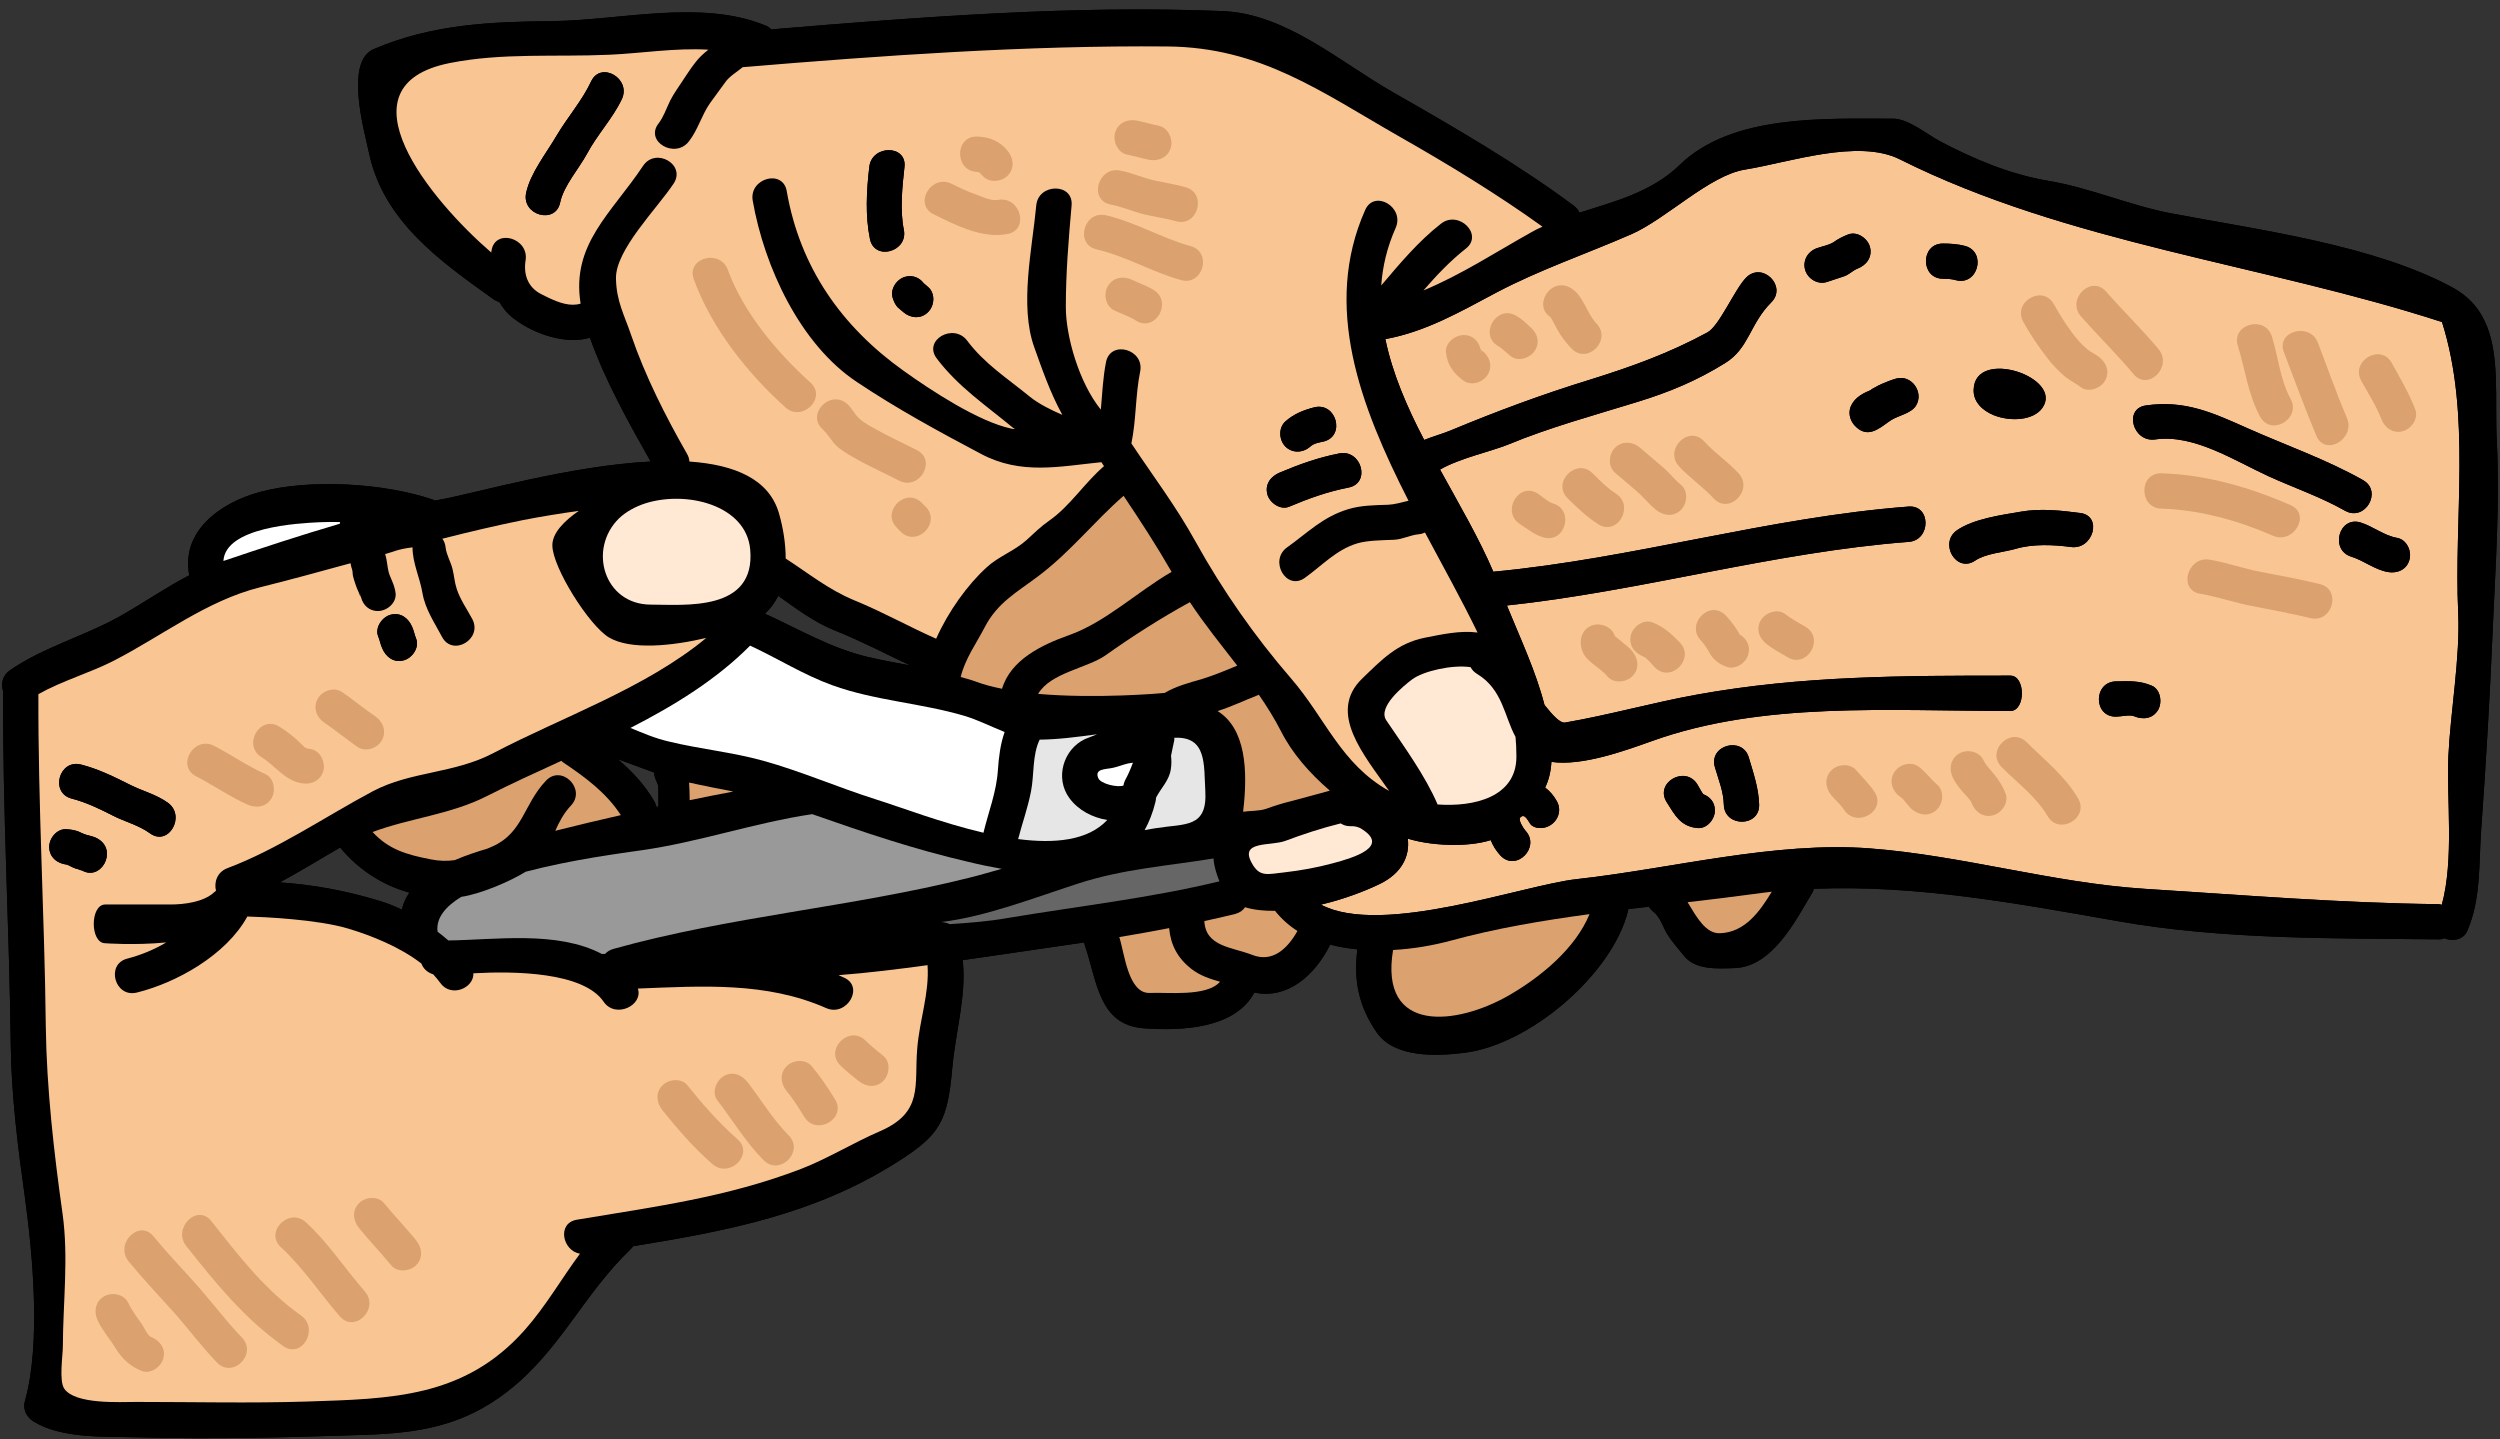 <?xml version="1.0" encoding="UTF-8"?><svg xmlns="http://www.w3.org/2000/svg" xmlns:xlink="http://www.w3.org/1999/xlink" height="69.2" preserveAspectRatio="xMidYMid meet" version="1.0" viewBox="3.9 29.2 120.2 69.2" width="120.2" zoomAndPan="magnify"><rect x="3.9" y="29.2" width="120.2" height="69.2" fill="#333333" stroke="none"/><g><g id="change1_1"><path d="M 45.637 60.789 C 43.895 60.383 42.312 59.457 40.68 58.707 C 40.953 58.453 41.16 58.164 41.316 57.848 C 42.188 58.461 43.008 59.098 44.055 59.52 C 45.289 60.012 46.469 60.633 47.668 61.195 C 46.988 61.07 46.301 60.945 45.637 60.789 Z M 35.555 67.977 C 35.523 67.984 35.492 67.988 35.465 67.996 C 35.441 67.91 35.414 67.82 35.359 67.73 C 34.891 66.926 34.281 66.277 33.602 65.699 C 34.188 65.906 34.762 66.137 35.352 66.344 C 35.352 66.418 35.359 66.496 35.391 66.586 C 35.457 66.801 35.555 66.859 35.555 67.148 C 35.555 67.414 35.555 67.496 35.555 67.977 Z M 23.219 72.934 C 22.863 72.762 22.508 72.621 22.168 72.52 C 20.484 72.008 18.934 71.734 17.352 71.625 C 18.336 71.094 19.289 70.504 20.254 69.949 C 21.133 71.012 22.285 71.758 23.586 72.117 C 23.41 72.363 23.289 72.637 23.219 72.934 Z M 123.332 44.574 C 123.027 43.953 122.555 43.43 121.832 43.031 C 118.055 40.977 112.484 40.254 108.289 39.457 C 106.266 39.07 104.398 38.23 102.367 37.891 C 100.527 37.578 98.812 36.855 97.168 35.988 C 96.598 35.688 95.652 34.906 94.93 34.906 C 91.59 34.906 87.172 34.691 84.66 37.129 C 83.316 38.434 81.551 38.879 79.844 39.426 C 79.785 39.301 79.695 39.18 79.562 39.086 C 76.867 37.082 73.801 35.305 70.883 33.641 C 68.328 32.188 65.734 29.859 62.699 29.734 C 55.555 29.438 48.141 30.016 40.98 30.613 C 40.902 30.531 40.797 30.457 40.672 30.414 C 37.605 29.164 33.707 30.176 30.484 30.215 C 27.488 30.242 24.672 30.363 21.871 31.559 C 20.461 32.156 21.414 35.488 21.637 36.535 C 22.324 39.832 25.07 41.762 27.641 43.598 C 27.73 43.656 27.82 43.695 27.906 43.723 C 28.094 44.035 28.328 44.324 28.66 44.559 C 29.613 45.27 31.105 45.777 32.266 45.438 C 32.977 47.461 34.141 49.551 35.184 51.391 C 31.312 51.586 26.785 52.906 25.078 53.219 C 24.988 53.23 24.902 53.254 24.812 53.27 C 24.777 53.254 24.738 53.23 24.703 53.219 C 22.344 52.418 18.785 52.211 16.391 52.855 C 14.441 53.387 12.594 54.77 13 56.859 C 11.863 57.449 10.75 58.219 9.691 58.816 C 7.992 59.777 5.961 60.324 4.375 61.43 C 4.004 61.688 3.938 62.094 4.051 62.434 C 4.02 68.152 4.352 73.82 4.418 79.52 C 4.449 81.887 4.766 84.426 5.098 86.77 C 5.473 89.5 5.875 93.82 5.098 96.562 C 4.988 96.938 5.164 97.316 5.48 97.523 C 6.832 98.387 8.961 98.262 10.477 98.305 C 14.117 98.402 17.789 98.312 21.43 98.188 C 24.09 98.098 26.188 97.742 28.305 96.098 C 30.84 94.125 31.949 91.434 34.215 89.266 C 34.27 89.211 34.305 89.16 34.344 89.117 C 38.82 88.387 43.059 87.602 47.062 85.055 C 49.102 83.762 49.457 83.109 49.684 80.57 C 49.855 78.703 50.371 77.105 50.188 75.363 C 50.711 75.289 51.219 75.215 51.723 75.141 C 53.156 74.926 54.598 74.727 56.031 74.512 C 56.035 74.566 56.043 74.617 56.066 74.668 C 56.645 76.367 56.73 78.492 58.902 78.641 C 60.684 78.77 63.277 78.672 64.207 76.922 C 65.809 77.254 67.117 76.102 67.855 74.617 C 68.277 74.727 68.715 74.801 69.164 74.844 C 68.977 76.293 69.207 77.562 70.094 78.84 C 70.945 80.074 72.98 79.98 74.27 79.824 C 77.453 79.449 81.41 76.047 82.172 73.008 C 82.18 72.977 82.18 72.945 82.188 72.91 C 82.52 72.871 82.852 72.836 83.184 72.793 C 83.234 72.887 83.316 72.977 83.41 73.051 C 83.715 73.277 83.871 73.797 84.055 74.105 C 84.277 74.461 84.578 74.793 84.84 75.125 C 85.406 75.855 86.469 75.77 87.281 75.746 C 89.113 75.703 90.246 73.441 91.043 72.105 C 91.074 72.047 91.102 71.984 91.117 71.934 C 96.023 71.734 100.836 72.629 105.742 73.492 C 110.734 74.379 116.078 74.312 121.152 74.363 C 121.254 74.371 121.344 74.344 121.426 74.312 C 121.816 74.484 122.348 74.379 122.523 73.965 C 123.191 72.43 123.078 70.754 123.195 69.098 C 123.426 65.922 123.617 62.656 123.75 59.488 C 123.879 56.48 124.098 53.461 123.949 50.445 C 123.84 48.348 124.129 46.156 123.332 44.574" fill="inherit"/></g><g id="change2_1"><path d="M 86.352 68.168 C 86.352 67.77 86.117 67.512 85.789 67.383 C 85.762 67.348 85.711 67.273 85.711 67.266 C 85.637 67.148 85.578 67.023 85.504 66.906 C 84.918 65.98 83.449 66.832 84.031 67.762 C 84.426 68.383 84.691 68.93 85.504 69.012 C 85.969 69.062 86.352 68.59 86.352 68.168 Z M 86.781 67.887 C 86.809 68.98 88.508 68.98 88.48 67.887 C 88.457 67.098 88.207 66.379 87.984 65.625 C 87.68 64.578 86.043 65.027 86.352 66.086 C 86.523 66.676 86.766 67.258 86.781 67.887 Z M 93.215 42.113 C 93.645 41.945 93.938 41.551 93.805 41.066 C 93.695 40.66 93.191 40.305 92.758 40.473 C 92.512 40.57 92.289 40.68 92.07 40.836 C 91.848 40.984 91.539 41.035 91.281 41.125 C 90.844 41.266 90.562 41.699 90.688 42.164 C 90.805 42.594 91.293 42.906 91.738 42.758 C 92.012 42.668 92.289 42.574 92.566 42.484 C 92.809 42.402 92.977 42.203 93.215 42.113 Z M 96.016 48.711 C 96.422 48.074 95.809 47.195 95.07 47.402 C 94.832 47.469 94.609 47.559 94.383 47.656 C 94.262 47.707 94.152 47.766 94.051 47.824 C 94.035 47.832 93.703 48.008 93.922 47.922 C 93.512 48.09 93.098 48.281 92.898 48.711 C 92.707 49.133 92.91 49.625 93.34 49.879 C 93.902 50.203 94.426 49.648 94.84 49.391 C 95.188 49.176 95.785 49.074 96.016 48.711 Z M 97.926 42.668 C 98.992 42.965 99.434 41.324 98.387 41.027 C 98.039 40.934 97.684 40.91 97.32 40.91 C 96.227 40.902 96.227 42.602 97.32 42.602 C 97.535 42.609 97.727 42.609 97.926 42.668 Z M 103.469 55.5 C 104.539 55.648 105.004 54.008 103.926 53.867 C 103.004 53.742 101.988 53.637 101.066 53.801 C 100.129 53.961 98.805 54.141 98 54.688 C 97.105 55.301 97.949 56.77 98.863 56.156 C 99.375 55.809 100.211 55.758 100.809 55.59 C 101.629 55.344 102.625 55.387 103.469 55.5 Z M 107.664 63.328 C 107.871 62.969 107.781 62.348 107.359 62.168 C 106.777 61.918 106.254 61.949 105.641 61.961 C 104.539 61.977 104.539 63.676 105.641 63.656 C 105.859 63.656 106.312 63.551 106.496 63.633 C 106.926 63.816 107.406 63.766 107.664 63.328 Z M 116.652 53.758 C 117.613 54.293 118.465 52.824 117.516 52.285 C 115.773 51.297 113.801 50.609 111.977 49.797 C 110.285 49.043 108.949 48.422 107.07 48.695 C 105.992 48.852 106.453 50.484 107.523 50.328 C 109.371 50.062 111.336 51.348 112.961 52.094 C 114.18 52.648 115.492 53.098 116.652 53.758 Z M 119.746 56.113 C 119.867 55.691 119.613 55.145 119.156 55.062 C 118.527 54.953 118.012 54.516 117.406 54.324 C 116.355 53.992 115.906 55.641 116.949 55.965 C 117.562 56.156 118.062 56.586 118.707 56.703 C 119.164 56.785 119.621 56.586 119.746 56.113 Z M 122.09 58.668 C 122.188 60.805 121.719 63.41 121.617 65.559 C 121.527 67.637 121.898 70.531 121.301 72.703 C 121.246 72.695 121.203 72.672 121.152 72.672 C 116.41 72.621 111.742 72.23 107.02 71.934 C 102.59 71.648 98.246 70.332 93.82 69.992 C 89.246 69.637 84.246 70.969 79.703 71.469 C 77.141 71.75 70.344 74.246 67.41 72.695 C 68.477 72.445 69.496 72.059 70.227 71.707 C 71.305 71.188 71.695 70.348 71.586 69.52 C 72.629 69.852 74.406 69.961 75.574 69.594 C 75.68 69.859 75.828 70.102 76.039 70.332 C 76.793 71.137 77.988 69.934 77.242 69.137 C 77.133 69.016 76.891 68.625 76.992 68.508 C 77.242 68.242 77.398 68.781 77.539 68.883 C 77.73 69.031 78.012 69.039 78.227 68.973 C 78.75 68.809 79.031 68.227 78.758 67.73 C 78.609 67.457 78.418 67.238 78.191 67.066 C 78.359 66.719 78.465 66.312 78.492 65.832 C 79.969 66.047 82.055 65.285 83.332 64.828 C 88.648 62.922 94.648 63.383 100.559 63.383 C 101.297 63.383 101.297 61.684 100.559 61.684 C 95.387 61.684 90.527 61.688 85.523 62.59 C 83.383 62.973 81.285 63.574 79.145 63.941 C 78.922 63.98 78.566 63.609 78.16 63.094 C 77.738 61.461 77 59.902 76.352 58.312 C 82.852 57.617 89.172 55.75 95.668 55.254 C 96.746 55.176 96.754 53.477 95.668 53.555 C 88.93 54.066 82.445 56.055 75.699 56.688 C 75.02 55.094 74.059 53.453 73.137 51.777 C 74.082 51.23 75.582 50.91 76.41 50.574 C 78.434 49.738 80.516 49.176 82.605 48.531 C 84.156 48.055 85.48 47.508 86.863 46.645 C 88 45.934 88.023 44.781 89.062 43.738 C 89.84 42.965 88.637 41.766 87.859 42.543 C 87.312 43.09 86.566 44.871 85.996 45.18 C 84.164 46.176 82.355 46.828 80.363 47.449 C 78.062 48.156 75.871 48.969 73.648 49.895 C 73.219 50.07 72.781 50.188 72.375 50.352 C 71.547 48.77 70.848 47.152 70.508 45.504 C 72.457 45.145 74.09 44.199 75.832 43.273 C 77.961 42.152 80.148 41.418 82.336 40.461 C 84.02 39.723 86.094 37.621 87.809 37.352 C 89.914 37.012 93.23 35.859 95.23 36.855 C 103.348 40.918 112.688 41.887 121.312 44.684 C 122.727 49.148 121.875 54.082 122.09 58.668 Z M 102.094 48.816 C 103.141 47.344 98.852 45.898 98.793 47.934 C 98.77 48.512 99.207 48.941 99.773 49.168 C 100.586 49.484 101.664 49.414 102.094 48.816" fill="#f9c693"/></g><g id="change1_2"><path d="M 99.773 49.168 C 99.207 48.941 98.77 48.512 98.793 47.934 C 98.852 45.898 103.141 47.344 102.094 48.816 C 101.664 49.414 100.586 49.484 99.773 49.168" fill="inherit"/></g><g id="change1_3"><path d="M 20.234 54.383 C 20.238 54.355 20.246 54.324 20.254 54.301 C 19.914 54.293 19.574 54.293 19.258 54.309 C 18.223 54.359 14.738 54.539 14.641 56.172 C 16.457 55.559 18.336 54.938 20.234 54.383 Z M 23.219 72.934 C 23.289 72.637 23.41 72.363 23.586 72.121 C 22.285 71.758 21.133 71.012 20.254 69.949 C 19.289 70.504 18.336 71.094 17.352 71.625 C 18.934 71.734 20.484 72.008 22.168 72.52 C 22.508 72.621 22.863 72.762 23.219 72.934 Z M 30.598 69.145 C 31.637 68.883 32.688 68.633 33.75 68.391 C 33.043 67.305 32.043 66.574 30.965 65.848 C 30.938 65.824 30.914 65.805 30.887 65.781 C 29.66 66.344 28.445 66.898 27.301 67.48 C 25.551 68.367 23.645 68.523 21.812 69.203 C 22.59 70.043 23.438 70.289 24.598 70.516 C 25.035 70.605 25.41 70.605 25.766 70.555 C 26.281 70.332 26.816 70.156 27.34 70 C 27.422 69.961 27.5 69.926 27.59 69.891 C 29.051 69.238 29.074 67.863 30.152 66.734 C 30.906 65.938 32.102 67.141 31.352 67.93 C 30.996 68.309 30.781 68.73 30.598 69.145 Z M 35.555 67.977 C 35.555 67.496 35.555 67.414 35.555 67.148 C 35.555 66.859 35.457 66.801 35.391 66.586 C 35.359 66.496 35.352 66.418 35.352 66.344 C 34.762 66.137 34.188 65.906 33.602 65.699 C 34.281 66.277 34.891 66.926 35.359 67.73 C 35.414 67.82 35.441 67.91 35.465 67.996 C 35.492 67.988 35.523 67.984 35.555 67.977 Z M 37.059 67.672 C 37.762 67.531 38.465 67.383 39.156 67.258 C 38.449 67.117 37.738 66.984 37.031 66.824 C 37.051 67.109 37.059 67.414 37.059 67.672 Z M 35.184 58.27 C 36.809 58.27 40.25 58.633 39.969 55.609 C 39.77 53.48 36.906 52.773 34.926 53.402 C 34.438 53.562 34.004 53.801 33.668 54.117 C 32.148 55.602 32.945 58.262 35.184 58.27 Z M 45.637 60.789 C 46.301 60.945 46.988 61.07 47.668 61.195 C 46.469 60.633 45.289 60.012 44.055 59.52 C 43.008 59.098 42.188 58.461 41.316 57.848 C 41.16 58.164 40.953 58.453 40.68 58.707 C 42.312 59.457 43.895 60.383 45.637 60.789 Z M 50.469 71.41 C 51.008 71.277 51.531 71.121 52.062 70.973 C 51.523 70.879 50.992 70.77 50.469 70.641 C 47.875 70.043 45.43 69.215 42.949 68.344 C 40.164 68.758 37.52 69.688 34.734 70.082 C 33.867 70.207 31.41 70.523 29.172 71.113 C 28.418 71.586 26.969 72.195 26.078 72.32 C 25.316 72.785 24.855 73.34 24.938 73.996 C 25.117 74.129 25.293 74.277 25.457 74.418 C 27.73 74.387 30.691 73.938 32.836 75.066 C 32.887 75.066 32.938 75.066 32.988 75.066 C 33.086 74.965 33.211 74.875 33.391 74.824 C 38.988 73.258 44.832 72.82 50.469 71.41 Z M 51.879 66.223 C 51.922 65.605 51.996 64.977 52.203 64.395 C 51.539 64.129 50.883 63.801 50.289 63.625 C 48.215 63.004 45.953 62.887 43.922 62.148 C 42.527 61.645 41.309 60.863 39.965 60.242 C 38.352 61.867 36.336 63.113 34.211 64.199 C 34.809 64.445 35.398 64.703 36.086 64.859 C 37.562 65.215 39.113 65.367 40.582 65.773 C 42.43 66.285 44.188 67.059 46.02 67.637 C 47.188 68.004 49.176 68.766 51.184 69.238 C 51.426 68.234 51.812 67.281 51.879 66.223 Z M 56.059 64.738 C 56.23 64.668 56.43 64.586 56.648 64.504 C 55.703 64.629 54.797 64.754 53.887 64.762 C 53.527 65.508 53.629 66.438 53.473 67.238 C 53.324 68.02 53.051 68.773 52.852 69.543 C 54.605 69.77 56.207 69.621 57.137 68.625 C 56.422 68.508 55.75 68.16 55.32 67.578 C 54.609 66.617 55.02 65.234 56.059 64.738 Z M 58.371 65.871 C 58.297 65.879 58.215 65.891 58.141 65.906 C 57.891 65.965 57.641 66.07 57.391 66.121 C 57.043 66.195 56.516 66.156 56.703 66.609 C 56.812 66.891 57.633 67.074 57.914 66.969 C 57.926 66.891 57.949 66.809 57.992 66.719 C 58.137 66.461 58.262 66.164 58.371 65.871 Z M 60.23 56.695 C 59.5 55.426 58.719 54.227 57.922 53.039 C 56.496 54.281 55.379 55.727 53.82 56.902 C 52.801 57.672 51.855 58.172 51.242 59.363 C 50.828 60.16 50.305 60.867 50.09 61.75 C 50.355 61.824 50.621 61.895 50.875 61.992 C 51.234 62.125 51.641 62.227 52.078 62.316 C 52.492 60.922 53.992 60.203 55.277 59.746 C 57.047 59.125 58.586 57.648 60.23 56.695 Z M 62.559 76.402 C 62.07 76.262 61.594 76.109 61.176 75.781 C 60.508 75.258 60.18 74.609 60.113 73.824 C 59.316 73.98 58.512 74.121 57.715 74.254 C 57.973 75.043 58.137 76.996 59.199 76.941 C 59.996 76.898 61.918 77.141 62.559 76.402 Z M 59.516 69.012 C 60.875 68.797 61.953 69.016 61.852 67.238 C 61.777 65.973 61.938 64.594 60.363 64.672 C 60.363 64.711 60.363 64.754 60.359 64.793 C 60.297 65.043 60.262 65.285 60.203 65.539 C 60.227 65.754 60.227 65.965 60.195 66.172 C 60.121 66.719 59.73 67.074 59.484 67.547 C 59.48 67.605 59.473 67.672 59.457 67.746 C 59.332 68.27 59.148 68.723 58.934 69.113 C 59.125 69.078 59.324 69.039 59.516 69.012 Z M 61.68 61.852 C 62.277 61.668 62.824 61.438 63.387 61.203 C 62.609 60.199 61.805 59.207 61.109 58.152 C 59.723 58.91 58.348 59.789 57.055 60.707 C 56.168 61.328 54.41 61.543 53.812 62.562 C 56.613 62.805 59.688 62.539 59.898 62.516 C 60.445 62.191 61.043 62.035 61.68 61.852 Z M 62.531 71.574 C 62.375 71.195 62.27 70.805 62.25 70.539 C 62.25 70.516 62.25 70.492 62.25 70.473 C 60.031 70.84 57.926 70.969 55.727 71.684 C 53.672 72.348 51.293 73.277 49.152 73.531 C 49.293 73.539 49.434 73.566 49.559 73.633 C 50.48 73.574 51.414 73.5 52.312 73.344 C 55.727 72.77 59.176 72.387 62.531 71.574 Z M 66.281 73.961 C 65.867 73.699 65.508 73.375 65.203 72.992 C 64.688 73 64.199 72.953 63.762 72.82 C 63.668 72.969 63.512 73.078 63.297 73.141 C 62.805 73.266 62.309 73.375 61.805 73.484 C 61.863 74.719 63.137 74.734 64.102 75.109 C 65.094 75.504 65.816 74.793 66.281 73.961 Z M 65.98 67.719 C 66.598 67.562 67.219 67.379 67.84 67.215 C 66.867 66.379 66.023 65.418 65.477 64.332 C 65.168 63.734 64.812 63.16 64.422 62.598 C 64.414 62.605 64.414 62.605 64.406 62.613 C 63.734 62.871 63.129 63.172 62.441 63.387 C 63.793 64.23 63.91 66.219 63.668 68.227 C 64.035 68.176 64.434 68.203 64.781 68.086 C 65.168 67.945 65.59 67.812 65.98 67.719 Z M 67.98 70.707 C 68.977 70.441 70.816 69.895 69.281 69.004 C 69.258 68.996 69.238 68.996 69.215 68.98 C 69.059 68.922 68.957 68.922 68.793 68.922 C 68.617 68.922 68.477 68.863 68.359 68.789 C 67.449 69.012 66.52 69.32 65.699 69.629 C 64.996 69.891 63.484 69.609 64.082 70.688 C 64.457 71.383 64.828 71.234 65.641 71.145 C 66.43 71.055 67.215 70.914 67.98 70.707 Z M 76.809 65.582 C 76.809 65.215 76.793 64.91 76.766 64.629 C 76.227 63.648 76.152 62.348 74.918 61.602 C 74.77 61.512 74.672 61.402 74.605 61.277 C 73.727 61.148 72.34 61.461 71.793 61.867 C 71.387 62.176 70.125 63.188 70.551 63.832 C 71.395 65.082 72.422 66.484 73.02 67.879 C 74.762 68.004 76.809 67.531 76.809 65.582 Z M 77.504 40.379 C 77.688 40.273 77.871 40.18 78.062 40.098 C 75.895 38.539 73.5 37.082 71.203 35.777 C 67.418 33.617 64.516 31.469 60.02 31.434 C 53.273 31.375 46.344 31.867 39.609 32.43 C 39.336 32.66 38.988 32.852 38.781 33.141 C 38.539 33.48 38.285 33.812 38.043 34.152 C 37.637 34.727 37.453 35.453 37.023 35.996 C 36.367 36.855 34.891 36.012 35.559 35.141 C 35.805 34.824 35.945 34.402 36.121 34.039 C 36.301 33.688 36.512 33.406 36.727 33.074 C 36.992 32.68 37.262 32.238 37.594 31.906 C 37.711 31.789 37.836 31.684 37.961 31.59 C 36.383 31.492 34.727 31.766 33.195 31.832 C 30.625 31.949 28.062 31.727 25.531 32.23 C 20.055 33.316 24.605 38.828 27.523 41.344 C 27.523 41.316 27.523 41.285 27.531 41.25 C 27.703 40.172 29.332 40.637 29.172 41.707 C 29.059 42.402 29.281 43.016 29.918 43.34 C 30.375 43.57 30.922 43.852 31.445 43.852 C 31.57 43.852 31.699 43.836 31.816 43.797 C 31.355 40.945 33.301 39.457 34.82 37.172 C 35.426 36.266 36.898 37.113 36.285 38.031 C 35.48 39.242 33.492 41.215 33.516 42.586 C 33.535 43.688 33.914 44.332 34.246 45.312 C 34.918 47.277 35.906 49.227 36.934 51.023 C 37.008 51.148 37.039 51.273 37.047 51.391 C 39.195 51.539 40.887 52.219 41.359 53.902 C 41.551 54.574 41.676 55.328 41.676 56.055 C 42.785 56.77 43.73 57.551 44.992 58.07 C 46.332 58.617 47.586 59.324 48.91 59.91 C 49.492 58.602 50.414 57.316 51.348 56.469 C 51.914 55.949 52.66 55.699 53.254 55.168 C 53.605 54.844 53.961 54.496 54.359 54.223 C 55.336 53.543 56.051 52.41 56.98 51.613 C 56.938 51.555 56.895 51.488 56.855 51.422 C 54.848 51.621 53 52.051 51.066 51.023 C 49.004 49.93 47.031 48.859 45.098 47.566 C 42.363 45.75 40.645 42.02 40.09 38.844 C 39.906 37.77 41.543 37.312 41.727 38.391 C 42.363 42.07 44.379 44.914 47.344 47.027 C 48.664 47.973 50.961 49.484 52.543 49.812 C 52.594 49.82 52.648 49.824 52.699 49.832 C 52.66 49.805 52.625 49.773 52.578 49.746 C 51.281 48.672 49.965 47.793 48.938 46.434 C 48.273 45.555 49.734 44.715 50.395 45.57 C 51.234 46.695 52.344 47.395 53.414 48.273 C 53.844 48.621 54.449 48.918 54.98 49.148 C 54.398 48.105 53.992 46.914 53.629 45.902 C 52.906 43.902 53.531 41.152 53.723 39.078 C 53.82 38 55.52 37.984 55.422 39.078 C 55.277 40.719 55.145 42.32 55.145 43.969 C 55.145 45.344 55.762 47.574 56.828 48.895 C 56.895 48.133 56.93 47.344 57.078 46.605 C 57.293 45.535 58.934 45.992 58.719 47.062 C 58.488 48.207 58.531 49.398 58.297 50.52 C 59.367 52.133 60.441 53.535 61.398 55.27 C 62.691 57.598 64.227 59.797 65.965 61.809 C 67.625 63.719 68.359 65.922 70.691 67.23 C 69.488 65.508 67.707 63.461 69.391 61.828 C 70.332 60.922 71.07 60.133 72.398 59.863 C 73.254 59.695 74.113 59.504 74.941 59.613 C 74.188 58.062 73.293 56.453 72.414 54.805 C 72.324 54.844 72.227 54.879 72.117 54.887 C 71.711 54.922 71.328 55.137 70.922 55.152 C 70.383 55.176 69.652 55.176 69.148 55.328 C 68.145 55.633 67.473 56.387 66.637 56.984 C 65.742 57.625 64.902 56.148 65.781 55.52 C 66.793 54.797 67.484 54.066 68.699 53.688 C 69.312 53.496 70.004 53.488 70.641 53.469 C 70.965 53.453 71.289 53.355 71.621 53.277 C 69.297 48.719 67.48 43.926 69.539 39.293 C 69.984 38.297 71.445 39.16 71.004 40.156 C 70.59 41.086 70.375 42.012 70.309 42.926 C 71.203 41.871 72.094 40.805 73.18 39.957 C 74.031 39.285 75.242 40.48 74.379 41.152 C 73.625 41.746 72.969 42.438 72.34 43.164 C 74.141 42.418 75.84 41.309 77.504 40.379 Z M 76.492 77.031 C 78.004 76.152 79.652 74.793 80.324 73.152 C 78.07 73.457 75.828 73.832 73.641 74.43 C 72.812 74.652 71.859 74.824 70.879 74.875 C 70.199 78.953 73.973 78.5 76.492 77.031 Z M 89.086 72.074 C 88.77 72.113 88.449 72.148 88.133 72.195 C 87.105 72.332 86.07 72.461 85.039 72.578 C 85.48 73.309 85.918 74.105 86.609 74.07 C 87.785 74.02 88.492 73.059 89.086 72.074 Z M 121.617 65.559 C 121.719 63.41 122.188 60.805 122.09 58.668 C 121.875 54.082 122.727 49.148 121.312 44.684 C 112.688 41.887 103.348 40.918 95.23 36.855 C 93.23 35.859 89.914 37.012 87.809 37.352 C 86.094 37.621 84.02 39.723 82.336 40.461 C 80.148 41.418 77.961 42.152 75.832 43.273 C 74.09 44.199 72.457 45.145 70.508 45.504 C 70.848 47.152 71.547 48.77 72.375 50.352 C 72.781 50.188 73.219 50.07 73.648 49.895 C 75.871 48.969 78.062 48.156 80.363 47.449 C 82.355 46.828 84.164 46.176 85.996 45.18 C 86.566 44.871 87.312 43.09 87.859 42.543 C 88.637 41.766 89.84 42.965 89.062 43.738 C 88.023 44.781 88 45.934 86.863 46.645 C 85.48 47.508 84.156 48.055 82.605 48.531 C 80.516 49.176 78.434 49.738 76.41 50.574 C 75.582 50.91 74.082 51.23 73.137 51.777 C 74.059 53.453 75.02 55.094 75.699 56.688 C 82.445 56.055 88.93 54.066 95.668 53.555 C 96.754 53.477 96.746 55.176 95.668 55.254 C 89.172 55.75 82.852 57.617 76.352 58.312 C 77 59.902 77.738 61.461 78.16 63.094 C 78.566 63.609 78.922 63.98 79.145 63.941 C 81.285 63.574 83.383 62.973 85.523 62.59 C 90.527 61.688 95.387 61.684 100.559 61.684 C 101.297 61.684 101.297 63.383 100.559 63.383 C 94.648 63.383 88.648 62.922 83.332 64.828 C 82.055 65.285 79.969 66.047 78.492 65.832 C 78.465 66.312 78.359 66.719 78.191 67.066 C 78.418 67.238 78.609 67.457 78.758 67.73 C 79.031 68.227 78.75 68.809 78.227 68.973 C 78.012 69.039 77.73 69.031 77.539 68.883 C 77.398 68.781 77.242 68.242 76.992 68.508 C 76.891 68.625 77.133 69.016 77.242 69.137 C 77.988 69.934 76.793 71.137 76.039 70.332 C 75.828 70.102 75.68 69.859 75.574 69.594 C 74.406 69.961 72.629 69.852 71.586 69.52 C 71.695 70.348 71.305 71.188 70.227 71.707 C 69.496 72.059 68.477 72.445 67.41 72.695 C 70.344 74.246 77.141 71.75 79.703 71.469 C 84.246 70.969 89.246 69.637 93.82 69.992 C 98.246 70.332 102.59 71.648 107.02 71.934 C 111.742 72.23 116.41 72.621 121.152 72.672 C 121.203 72.672 121.246 72.695 121.301 72.703 C 121.898 70.531 121.527 67.637 121.617 65.559 Z M 123.949 50.445 C 124.098 53.461 123.879 56.48 123.75 59.488 C 123.617 62.656 123.426 65.922 123.195 69.098 C 123.078 70.754 123.191 72.43 122.523 73.965 C 122.348 74.379 121.816 74.484 121.426 74.312 C 121.344 74.344 121.254 74.371 121.152 74.363 C 116.078 74.312 110.734 74.379 105.742 73.492 C 100.836 72.629 96.023 71.734 91.117 71.934 C 91.102 71.984 91.074 72.047 91.043 72.105 C 90.246 73.441 89.113 75.703 87.281 75.746 C 86.469 75.77 85.406 75.855 84.84 75.125 C 84.578 74.793 84.277 74.461 84.055 74.105 C 83.871 73.797 83.715 73.277 83.41 73.051 C 83.316 72.977 83.234 72.887 83.184 72.793 C 82.852 72.836 82.52 72.871 82.188 72.91 C 82.18 72.945 82.18 72.977 82.172 73.008 C 81.41 76.047 77.453 79.445 74.27 79.824 C 72.98 79.98 70.945 80.074 70.094 78.84 C 69.207 77.562 68.977 76.293 69.164 74.844 C 68.711 74.801 68.277 74.727 67.855 74.617 C 67.117 76.102 65.809 77.254 64.207 76.922 C 63.277 78.672 60.684 78.77 58.902 78.641 C 56.73 78.492 56.645 76.367 56.066 74.668 C 56.043 74.617 56.035 74.566 56.031 74.512 C 54.598 74.727 53.156 74.926 51.723 75.141 C 51.219 75.215 50.711 75.289 50.188 75.363 C 50.371 77.105 49.855 78.703 49.684 80.57 C 49.457 83.109 49.102 83.762 47.062 85.055 C 43.059 87.602 38.82 88.387 34.344 89.117 C 34.305 89.16 34.27 89.211 34.215 89.266 C 31.949 91.434 30.84 94.125 28.305 96.098 C 26.188 97.742 24.09 98.098 21.43 98.188 C 17.789 98.312 14.117 98.402 10.477 98.305 C 8.961 98.262 6.832 98.387 5.48 97.523 C 5.164 97.316 4.988 96.938 5.098 96.562 C 5.875 93.82 5.473 89.5 5.098 86.77 C 4.766 84.426 4.449 81.887 4.418 79.52 C 4.352 73.82 4.02 68.152 4.051 62.434 C 3.938 62.094 4.004 61.688 4.375 61.43 C 5.961 60.324 7.992 59.777 9.691 58.816 C 10.75 58.219 11.863 57.449 13 56.859 C 12.594 54.77 14.441 53.387 16.391 52.855 C 18.785 52.211 22.344 52.418 24.703 53.219 C 24.738 53.23 24.777 53.254 24.812 53.27 C 24.902 53.254 24.988 53.23 25.078 53.219 C 26.785 52.906 31.312 51.586 35.184 51.391 C 34.141 49.551 32.977 47.461 32.266 45.438 C 31.105 45.777 29.613 45.27 28.66 44.559 C 28.328 44.324 28.094 44.035 27.906 43.723 C 27.82 43.695 27.73 43.656 27.641 43.598 C 25.07 41.762 22.324 39.832 21.637 36.535 C 21.414 35.488 20.461 32.156 21.871 31.559 C 24.672 30.363 27.488 30.242 30.484 30.215 C 33.707 30.176 37.605 29.164 40.672 30.414 C 40.797 30.457 40.902 30.531 40.98 30.613 C 48.141 30.016 55.555 29.438 62.699 29.734 C 65.734 29.859 68.328 32.188 70.883 33.641 C 73.801 35.305 76.867 37.082 79.562 39.086 C 79.695 39.18 79.785 39.301 79.844 39.426 C 81.551 38.879 83.316 38.434 84.66 37.129 C 87.172 34.691 91.59 34.906 94.93 34.906 C 95.652 34.906 96.598 35.688 97.168 35.988 C 98.812 36.855 100.527 37.578 102.367 37.891 C 104.398 38.23 106.266 39.07 108.289 39.457 C 112.484 40.254 118.055 40.977 121.832 43.031 C 122.555 43.43 123.027 43.953 123.332 44.574 C 124.129 46.156 123.84 48.348 123.949 50.445 Z M 44.219 76.086 C 44.305 76.121 44.387 76.16 44.477 76.203 C 45.48 76.641 44.609 78.109 43.621 77.668 C 40.738 76.398 37.66 76.609 34.57 76.73 C 34.836 77.539 33.492 78.191 32.922 77.363 C 31.941 75.922 28.602 75.887 26.66 75.996 C 26.695 76.707 25.574 77.195 25.055 76.441 C 24.961 76.309 24.848 76.176 24.73 76.047 C 24.43 75.953 24.242 75.754 24.164 75.531 C 23.145 74.734 21.73 74.172 20.668 73.855 C 19.176 73.398 16.512 73.285 15.793 73.266 C 14.766 75.133 12.367 76.457 10.48 76.922 C 9.418 77.188 8.969 75.555 10.023 75.289 C 10.711 75.109 11.316 74.852 11.895 74.512 C 10.355 74.66 8.961 74.551 8.961 74.551 C 8.223 74.551 8.223 72.688 8.961 72.688 C 10.438 72.688 11.133 72.688 12.086 72.688 C 12.742 72.688 13.688 72.578 14.199 72.098 C 14.227 72.066 14.258 72.055 14.285 72.031 C 14.184 71.625 14.332 71.137 14.824 70.945 C 17.234 70.043 19.562 68.449 21.828 67.242 C 23.668 66.27 25.723 66.41 27.641 65.398 C 30.906 63.684 34.941 62.289 37.859 59.871 C 36.219 60.258 34.23 60.465 33.184 59.852 C 32.223 59.281 30.457 56.473 30.457 55.418 C 30.457 54.82 31.027 54.25 31.727 53.762 C 30.824 53.891 29.934 54.031 29.039 54.207 C 27.73 54.473 26.445 54.777 25.168 55.102 C 25.25 55.211 25.309 55.352 25.324 55.516 C 25.367 55.891 25.574 56.207 25.66 56.57 C 25.734 56.871 25.758 57.207 25.855 57.5 C 26.023 58.027 26.348 58.477 26.609 58.965 C 27.117 59.93 25.66 60.789 25.152 59.82 C 24.797 59.148 24.348 58.496 24.215 57.73 C 24.09 56.969 23.734 56.281 23.734 55.516 C 22.996 55.609 22.84 55.727 22.418 55.84 C 22.516 56.148 22.523 56.473 22.59 56.719 C 22.664 56.984 22.879 57.324 22.922 57.73 C 22.965 58.195 22.5 58.578 22.074 58.578 C 21.57 58.578 21.266 58.188 21.223 57.73 C 21.254 58.031 21.207 57.82 21.156 57.699 C 21.113 57.605 21.066 57.508 21.031 57.406 C 20.984 57.293 20.957 57.176 20.918 57.066 C 20.883 56.953 20.852 56.836 20.852 56.719 C 20.852 56.703 20.848 56.688 20.848 56.672 C 20.84 56.605 20.816 56.531 20.793 56.469 C 20.781 56.422 20.773 56.395 20.773 56.379 C 20.766 56.34 20.766 56.312 20.75 56.281 C 19.301 56.68 17.855 57.074 16.391 57.441 C 13.844 58.078 11.695 59.77 9.391 60.957 C 8.23 61.555 6.895 61.926 5.746 62.574 C 5.727 67.918 6.043 73.219 6.102 78.555 C 6.141 81.523 6.492 84.602 6.906 87.543 C 7.203 89.656 6.93 91.805 6.922 93.926 C 6.922 94.367 6.73 95.582 6.988 95.965 C 7.512 96.738 9.668 96.605 10.477 96.605 C 13.195 96.605 15.934 96.672 18.652 96.586 C 22.691 96.453 26.238 96.414 29.133 93.141 C 30.141 92.004 30.887 90.691 31.785 89.477 C 30.945 89.344 30.664 88.008 31.633 87.844 C 35.414 87.211 38.832 86.773 42.414 85.402 C 43.73 84.891 44.934 84.137 46.207 83.59 C 48.316 82.676 47.852 81.375 48 79.617 C 48.117 78.199 48.59 76.957 48.496 75.605 C 47.086 75.797 45.645 75.977 44.219 76.086" fill="inherit"/></g><g id="change2_2"><path d="M 11.117 69.27 C 12.004 69.91 12.852 68.434 11.973 67.797 C 11.406 67.391 10.77 67.242 10.156 66.934 C 9.395 66.551 8.629 66.172 7.801 65.961 C 6.738 65.684 6.285 67.324 7.352 67.598 C 8.043 67.777 8.664 68.078 9.301 68.402 C 9.906 68.715 10.555 68.863 11.117 69.27 Z M 23.312 60.949 C 23.719 60.84 24.082 60.332 23.906 59.902 C 23.832 59.723 23.801 59.531 23.719 59.348 C 23.543 58.926 23.164 58.625 22.676 58.758 C 22.273 58.867 21.91 59.379 22.086 59.805 C 22.16 59.984 22.191 60.176 22.273 60.359 C 22.449 60.781 22.824 61.082 23.312 60.949 Z M 43.621 77.668 C 44.609 78.109 45.48 76.641 44.477 76.203 C 44.387 76.16 44.305 76.121 44.219 76.086 C 45.645 75.977 47.086 75.797 48.496 75.605 C 48.59 76.957 48.117 78.199 48 79.617 C 47.852 81.375 48.316 82.676 46.207 83.59 C 44.934 84.137 43.73 84.891 42.414 85.402 C 38.832 86.773 35.414 87.211 31.633 87.844 C 30.664 88.008 30.945 89.344 31.785 89.477 C 30.887 90.691 30.141 92.004 29.133 93.141 C 26.238 96.414 22.691 96.453 18.652 96.586 C 15.934 96.672 13.195 96.605 10.477 96.605 C 9.668 96.605 7.512 96.738 6.988 95.965 C 6.73 95.582 6.922 94.367 6.922 93.926 C 6.93 91.805 7.203 89.656 6.906 87.543 C 6.492 84.602 6.141 81.523 6.102 78.555 C 6.043 73.219 5.727 67.918 5.746 62.574 C 6.895 61.926 8.23 61.555 9.391 60.957 C 11.695 59.77 13.844 58.078 16.391 57.441 C 17.855 57.074 19.301 56.68 20.75 56.281 C 20.766 56.312 20.766 56.34 20.773 56.379 C 20.773 56.395 20.781 56.422 20.793 56.469 C 20.816 56.531 20.84 56.605 20.848 56.672 C 20.848 56.688 20.852 56.703 20.852 56.719 C 20.852 56.836 20.883 56.953 20.918 57.066 C 20.957 57.176 20.984 57.293 21.031 57.406 C 21.066 57.508 21.113 57.605 21.156 57.699 C 21.207 57.82 21.254 58.031 21.223 57.73 C 21.266 58.188 21.57 58.578 22.074 58.578 C 22.5 58.578 22.965 58.195 22.922 57.73 C 22.879 57.324 22.664 56.984 22.59 56.719 C 22.523 56.473 22.516 56.148 22.418 55.84 C 22.84 55.727 22.996 55.609 23.734 55.516 C 23.734 56.281 24.09 56.969 24.215 57.73 C 24.348 58.496 24.797 59.148 25.152 59.82 C 25.66 60.789 27.117 59.93 26.609 58.965 C 26.348 58.477 26.023 58.027 25.855 57.5 C 25.758 57.207 25.734 56.871 25.66 56.57 C 25.574 56.207 25.367 55.891 25.324 55.516 C 25.309 55.352 25.25 55.211 25.168 55.102 C 26.445 54.777 27.73 54.473 29.039 54.207 C 29.934 54.031 30.824 53.891 31.727 53.762 C 31.027 54.25 30.457 54.82 30.457 55.418 C 30.457 56.473 32.223 59.281 33.184 59.852 C 34.23 60.465 36.219 60.258 37.859 59.871 C 34.941 62.289 30.906 63.684 27.641 65.398 C 25.723 66.41 23.668 66.27 21.828 67.242 C 19.562 68.449 17.234 70.043 14.824 70.945 C 14.332 71.137 14.184 71.625 14.285 72.031 C 14.258 72.055 14.227 72.066 14.199 72.098 C 13.688 72.578 12.742 72.688 12.086 72.688 C 11.133 72.688 10.438 72.688 8.961 72.688 C 8.223 72.688 8.223 74.551 8.961 74.551 C 8.961 74.551 10.355 74.66 11.895 74.512 C 11.316 74.852 10.711 75.109 10.023 75.289 C 8.969 75.555 9.418 77.188 10.48 76.922 C 12.367 76.457 14.766 75.133 15.793 73.266 C 16.512 73.285 19.176 73.398 20.668 73.855 C 21.73 74.172 23.145 74.734 24.164 75.531 C 24.242 75.754 24.43 75.953 24.73 76.047 C 24.848 76.176 24.961 76.309 25.055 76.441 C 25.574 77.195 26.695 76.707 26.66 75.996 C 28.602 75.887 31.941 75.922 32.922 77.363 C 33.492 78.191 34.836 77.539 34.57 76.73 C 37.66 76.609 40.738 76.398 43.621 77.668 Z M 7.832 71.055 C 7.832 71.055 7.832 71.039 7.824 71.039 C 8.73 71.594 9.559 70.141 8.648 69.555 C 8.449 69.422 8.223 69.387 7.992 69.32 C 7.949 69.312 7.676 69.18 7.676 69.18 C 7.492 69.113 7.305 69.082 7.113 69.07 C 6.656 69.023 6.266 69.488 6.266 69.918 C 6.266 70.414 6.656 70.723 7.113 70.77 C 7.113 70.77 7.438 70.914 7.438 70.922 C 7.504 70.953 7.578 70.973 7.645 70.988 C 7.676 70.996 7.809 71.055 7.832 71.055" fill="#f9c693"/></g><g id="change3_1"><path d="M 69.281 69.004 C 70.816 69.895 68.977 70.441 67.98 70.707 C 67.215 70.914 66.43 71.055 65.641 71.145 C 64.828 71.234 64.457 71.383 64.082 70.688 C 63.484 69.609 64.996 69.891 65.699 69.629 C 66.52 69.32 67.449 69.012 68.359 68.789 C 68.477 68.863 68.617 68.922 68.793 68.922 C 68.957 68.922 69.059 68.922 69.215 68.98 C 69.238 68.996 69.258 68.996 69.281 69.004" fill="#ffe8d4"/></g><g id="change3_2"><path d="M 76.766 64.629 C 76.793 64.91 76.809 65.215 76.809 65.582 C 76.809 67.531 74.762 68.004 73.02 67.879 C 72.422 66.484 71.395 65.082 70.551 63.832 C 70.125 63.188 71.387 62.176 71.793 61.867 C 72.34 61.461 73.727 61.148 74.605 61.277 C 74.672 61.402 74.77 61.512 74.918 61.602 C 76.152 62.348 76.227 63.648 76.766 64.629" fill="#ffe8d4"/></g><g id="change3_3"><path d="M 39.969 55.609 C 40.25 58.633 36.809 58.27 35.184 58.27 C 32.945 58.262 32.148 55.602 33.668 54.117 C 34.004 53.801 34.438 53.562 34.926 53.402 C 36.906 52.773 39.77 53.48 39.969 55.609" fill="#ffe8d4"/></g><g id="change1_4"><path d="M 119.156 55.062 C 119.613 55.145 119.867 55.691 119.746 56.113 C 119.621 56.586 119.164 56.785 118.707 56.703 C 118.062 56.586 117.562 56.156 116.949 55.965 C 115.906 55.641 116.355 53.992 117.406 54.324 C 118.012 54.516 118.527 54.953 119.156 55.062" fill="inherit"/></g><g id="change1_5"><path d="M 117.516 52.285 C 118.465 52.824 117.613 54.293 116.652 53.758 C 115.492 53.098 114.18 52.648 112.961 52.094 C 111.336 51.348 109.371 50.062 107.523 50.328 C 106.453 50.484 105.992 48.852 107.07 48.695 C 108.949 48.422 110.285 49.043 111.977 49.797 C 113.801 50.609 115.773 51.297 117.516 52.285" fill="inherit"/></g><g id="change1_6"><path d="M 107.359 62.168 C 107.781 62.348 107.871 62.969 107.664 63.328 C 107.406 63.766 106.926 63.816 106.496 63.633 C 106.312 63.551 105.859 63.656 105.641 63.656 C 104.539 63.676 104.539 61.977 105.641 61.961 C 106.254 61.949 106.777 61.918 107.359 62.168" fill="inherit"/></g><g id="change1_7"><path d="M 103.926 53.867 C 105.004 54.008 104.539 55.648 103.469 55.5 C 102.625 55.387 101.629 55.344 100.809 55.59 C 100.211 55.758 99.375 55.809 98.863 56.156 C 97.949 56.77 97.105 55.301 98 54.688 C 98.805 54.141 100.129 53.961 101.066 53.801 C 101.988 53.637 103.004 53.742 103.926 53.867" fill="inherit"/></g><g id="change1_8"><path d="M 98.387 41.027 C 99.434 41.324 98.992 42.965 97.926 42.668 C 97.727 42.609 97.535 42.609 97.32 42.602 C 96.227 42.602 96.227 40.902 97.32 40.91 C 97.684 40.91 98.039 40.934 98.387 41.027" fill="inherit"/></g><g id="change1_9"><path d="M 95.07 47.402 C 95.809 47.195 96.422 48.074 96.016 48.711 C 95.785 49.074 95.188 49.176 94.84 49.391 C 94.426 49.648 93.902 50.203 93.34 49.879 C 92.91 49.625 92.707 49.133 92.898 48.711 C 93.098 48.281 93.512 48.09 93.922 47.922 C 93.703 48.008 94.035 47.832 94.051 47.824 C 94.152 47.766 94.262 47.707 94.383 47.656 C 94.609 47.559 94.832 47.469 95.07 47.402" fill="inherit"/></g><g id="change1_10"><path d="M 93.805 41.066 C 93.938 41.551 93.645 41.945 93.215 42.113 C 92.977 42.203 92.809 42.402 92.566 42.484 C 92.289 42.574 92.012 42.668 91.738 42.758 C 91.293 42.906 90.805 42.594 90.688 42.164 C 90.562 41.699 90.844 41.266 91.281 41.125 C 91.539 41.035 91.848 40.984 92.07 40.836 C 92.289 40.68 92.512 40.57 92.758 40.473 C 93.191 40.305 93.695 40.66 93.805 41.066" fill="inherit"/></g><g id="change4_1"><path d="M 88.133 72.195 C 88.449 72.148 88.77 72.113 89.086 72.074 C 88.492 73.059 87.785 74.02 86.609 74.07 C 85.918 74.105 85.48 73.309 85.039 72.578 C 86.07 72.461 87.105 72.332 88.133 72.195" fill="#dba16e"/></g><g id="change1_11"><path d="M 88.48 67.887 C 88.508 68.98 86.809 68.98 86.781 67.887 C 86.766 67.258 86.523 66.676 86.352 66.086 C 86.043 65.027 87.68 64.578 87.984 65.625 C 88.207 66.379 88.457 67.098 88.48 67.887" fill="inherit"/></g><g id="change1_12"><path d="M 85.789 67.383 C 86.117 67.512 86.352 67.77 86.352 68.168 C 86.352 68.59 85.969 69.062 85.504 69.012 C 84.691 68.93 84.426 68.383 84.031 67.762 C 83.449 66.832 84.918 65.98 85.504 66.906 C 85.578 67.023 85.637 67.148 85.711 67.266 C 85.711 67.273 85.762 67.348 85.789 67.383" fill="inherit"/></g><g id="change4_2"><path d="M 80.324 73.152 C 79.652 74.793 78.004 76.152 76.492 77.031 C 73.973 78.5 70.199 78.953 70.879 74.875 C 71.859 74.824 72.812 74.652 73.641 74.43 C 75.828 73.832 78.07 73.457 80.324 73.152" fill="#dba16e"/></g><g id="change2_3"><path d="M 33.797 33.969 C 34.262 32.984 32.797 32.121 32.324 33.109 C 31.891 34.039 31.18 34.84 30.656 35.73 C 30.168 36.566 29.395 37.527 29.195 38.48 C 28.973 39.551 30.609 40.008 30.832 38.938 C 31.004 38.125 31.734 37.312 32.125 36.59 C 32.613 35.672 33.352 34.906 33.797 33.969 Z M 47.387 37.23 C 47.512 36.145 45.812 36.152 45.695 37.23 C 45.562 38.355 45.496 39.574 45.727 40.688 C 45.938 41.762 47.578 41.309 47.355 40.238 C 47.164 39.293 47.281 38.184 47.387 37.23 Z M 48.523 44.203 C 48.836 43.895 48.879 43.305 48.523 43 C 48.434 42.918 48.363 42.867 48.309 42.816 C 48.109 42.551 47.785 42.41 47.422 42.508 C 47.004 42.625 46.672 43.117 46.832 43.555 C 46.891 43.719 46.945 43.852 47.07 43.984 C 47.09 44.004 47.262 44.152 47.328 44.203 C 47.676 44.508 48.184 44.551 48.523 44.203 Z M 67.547 50.426 C 68.602 50.16 68.152 48.52 67.086 48.785 C 66.57 48.918 66.105 49.102 65.699 49.465 C 65.359 49.773 65.391 50.352 65.699 50.668 C 66.039 51.008 66.555 50.977 66.902 50.668 C 67.074 50.512 67.324 50.477 67.547 50.426 Z M 68.742 52.641 C 69.82 52.426 69.363 50.793 68.293 51 C 67.273 51.199 66.379 51.523 65.426 51.922 C 65.004 52.102 64.703 52.477 64.836 52.973 C 64.945 53.371 65.457 53.742 65.883 53.562 C 66.828 53.164 67.723 52.84 68.742 52.641 Z M 78.062 40.098 C 77.871 40.18 77.688 40.273 77.504 40.379 C 75.84 41.309 74.141 42.418 72.34 43.164 C 72.969 42.438 73.625 41.746 74.379 41.152 C 75.242 40.48 74.031 39.285 73.18 39.957 C 72.094 40.805 71.203 41.871 70.309 42.926 C 70.375 42.012 70.59 41.086 71.004 40.156 C 71.445 39.16 69.984 38.297 69.539 39.293 C 67.48 43.926 69.297 48.719 71.621 53.277 C 71.289 53.355 70.965 53.453 70.641 53.469 C 70.004 53.488 69.312 53.496 68.699 53.688 C 67.484 54.066 66.793 54.797 65.781 55.52 C 64.902 56.148 65.742 57.625 66.637 56.984 C 67.473 56.387 68.145 55.633 69.148 55.328 C 69.652 55.176 70.383 55.176 70.922 55.152 C 71.328 55.137 71.711 54.922 72.117 54.887 C 72.227 54.879 72.324 54.844 72.414 54.805 C 73.293 56.453 74.188 58.062 74.941 59.613 C 74.113 59.504 73.254 59.695 72.398 59.863 C 71.07 60.133 70.332 60.922 69.391 61.828 C 67.707 63.461 69.488 65.508 70.691 67.23 C 68.359 65.922 67.625 63.719 65.965 61.809 C 64.227 59.797 62.691 57.598 61.398 55.27 C 60.441 53.535 59.367 52.133 58.297 50.52 C 58.531 49.398 58.488 48.207 58.719 47.062 C 58.934 45.992 57.293 45.535 57.078 46.605 C 56.93 47.344 56.895 48.133 56.828 48.895 C 55.762 47.574 55.145 45.344 55.145 43.969 C 55.145 42.32 55.277 40.719 55.422 39.078 C 55.52 37.984 53.82 38 53.723 39.078 C 53.531 41.152 52.906 43.902 53.629 45.902 C 53.992 46.914 54.398 48.105 54.98 49.148 C 54.449 48.918 53.844 48.621 53.414 48.273 C 52.344 47.395 51.234 46.695 50.395 45.57 C 49.734 44.715 48.273 45.555 48.938 46.434 C 49.965 47.793 51.281 48.672 52.578 49.746 C 52.625 49.773 52.66 49.805 52.699 49.832 C 52.648 49.824 52.594 49.82 52.543 49.812 C 50.961 49.484 48.664 47.973 47.344 47.027 C 44.379 44.914 42.363 42.07 41.727 38.391 C 41.543 37.312 39.906 37.77 40.09 38.844 C 40.645 42.02 42.363 45.75 45.098 47.566 C 47.031 48.859 49.004 49.93 51.066 51.023 C 53 52.051 54.848 51.621 56.855 51.422 C 56.895 51.488 56.938 51.555 56.98 51.613 C 56.051 52.41 55.336 53.543 54.359 54.223 C 53.961 54.496 53.605 54.844 53.254 55.168 C 52.66 55.699 51.914 55.949 51.348 56.469 C 50.414 57.316 49.492 58.602 48.91 59.91 C 47.586 59.324 46.332 58.617 44.992 58.07 C 43.73 57.551 42.785 56.77 41.676 56.055 C 41.676 55.328 41.551 54.574 41.359 53.902 C 40.887 52.219 39.195 51.539 37.047 51.391 C 37.039 51.273 37.008 51.148 36.934 51.023 C 35.906 49.227 34.918 47.277 34.246 45.312 C 33.914 44.332 33.535 43.688 33.516 42.586 C 33.492 41.215 35.48 39.242 36.285 38.031 C 36.898 37.113 35.426 36.266 34.82 37.172 C 33.301 39.457 31.355 40.945 31.816 43.797 C 31.699 43.836 31.57 43.852 31.445 43.852 C 30.922 43.852 30.375 43.57 29.918 43.34 C 29.281 43.016 29.059 42.402 29.172 41.707 C 29.332 40.637 27.703 40.172 27.531 41.25 C 27.523 41.285 27.523 41.316 27.523 41.344 C 24.605 38.828 20.055 33.316 25.531 32.23 C 28.062 31.727 30.625 31.949 33.195 31.832 C 34.727 31.766 36.383 31.492 37.961 31.59 C 37.836 31.684 37.711 31.789 37.594 31.906 C 37.262 32.238 36.992 32.68 36.727 33.074 C 36.512 33.406 36.301 33.688 36.121 34.039 C 35.945 34.402 35.805 34.824 35.559 35.141 C 34.891 36.012 36.367 36.855 37.023 35.996 C 37.453 35.453 37.637 34.727 38.043 34.152 C 38.285 33.812 38.539 33.48 38.781 33.141 C 38.988 32.852 39.336 32.66 39.609 32.43 C 46.344 31.867 53.273 31.375 60.02 31.434 C 64.516 31.469 67.418 33.617 71.203 35.777 C 73.5 37.082 75.895 38.539 78.062 40.098" fill="#f9c693"/></g><g id="change1_13"><path d="M 68.293 51 C 69.363 50.793 69.82 52.426 68.742 52.641 C 67.723 52.84 66.828 53.164 65.883 53.562 C 65.457 53.742 64.945 53.371 64.836 52.973 C 64.703 52.477 65.004 52.102 65.426 51.922 C 66.379 51.523 67.273 51.199 68.293 51" fill="inherit"/></g><g id="change1_14"><path d="M 67.086 48.785 C 68.152 48.52 68.602 50.16 67.547 50.426 C 67.324 50.477 67.074 50.512 66.902 50.668 C 66.555 50.977 66.039 51.008 65.699 50.668 C 65.391 50.352 65.359 49.773 65.699 49.465 C 66.105 49.102 66.57 48.918 67.086 48.785" fill="inherit"/></g><g id="change4_3"><path d="M 67.84 67.215 C 67.219 67.379 66.598 67.562 65.98 67.719 C 65.59 67.812 65.168 67.945 64.781 68.086 C 64.434 68.203 64.035 68.176 63.668 68.227 C 63.91 66.219 63.793 64.23 62.441 63.387 C 63.129 63.172 63.734 62.871 64.406 62.613 C 64.414 62.605 64.414 62.605 64.422 62.598 C 64.812 63.16 65.168 63.734 65.477 64.332 C 66.023 65.418 66.867 66.379 67.84 67.215" fill="#dba16e"/></g><g id="change4_4"><path d="M 65.203 72.992 C 65.508 73.375 65.867 73.699 66.281 73.961 C 65.816 74.793 65.094 75.504 64.102 75.109 C 63.137 74.734 61.863 74.719 61.805 73.484 C 62.309 73.375 62.805 73.266 63.297 73.141 C 63.512 73.078 63.668 72.969 63.762 72.82 C 64.199 72.953 64.688 73 65.203 72.992" fill="#dba16e"/></g><g id="change5_1"><path d="M 62.25 70.539 C 62.27 70.805 62.375 71.195 62.531 71.574 C 59.176 72.387 55.727 72.77 52.312 73.344 C 51.414 73.5 50.48 73.574 49.559 73.633 C 49.434 73.566 49.293 73.539 49.152 73.531 C 51.293 73.277 53.672 72.348 55.727 71.684 C 57.926 70.969 60.031 70.84 62.25 70.473 C 62.25 70.492 62.25 70.516 62.25 70.539" fill="#666"/></g><g id="change4_5"><path d="M 63.387 61.203 C 62.824 61.438 62.277 61.668 61.68 61.852 C 61.043 62.035 60.445 62.191 59.898 62.516 C 59.688 62.539 56.613 62.805 53.812 62.562 C 54.41 61.543 56.168 61.328 57.055 60.707 C 58.348 59.789 59.723 58.91 61.109 58.152 C 61.805 59.207 62.609 60.199 63.387 61.203" fill="#dba16e"/></g><g id="change6_1"><path d="M 61.852 67.238 C 61.953 69.016 60.875 68.797 59.516 69.012 C 59.324 69.039 59.125 69.078 58.934 69.113 C 59.148 68.723 59.332 68.27 59.457 67.746 C 59.473 67.672 59.48 67.605 59.484 67.547 C 59.73 67.074 60.121 66.719 60.195 66.172 C 60.227 65.965 60.227 65.754 60.203 65.539 C 60.262 65.285 60.297 65.043 60.359 64.793 C 60.363 64.754 60.363 64.711 60.363 64.672 C 61.938 64.594 61.777 65.973 61.852 67.238" fill="#e6e6e6"/></g><g id="change4_6"><path d="M 61.176 75.781 C 61.594 76.109 62.07 76.262 62.559 76.402 C 61.918 77.141 59.996 76.898 59.199 76.941 C 58.137 76.996 57.973 75.043 57.715 74.254 C 58.512 74.121 59.316 73.98 60.113 73.824 C 60.18 74.609 60.508 75.258 61.176 75.781" fill="#dba16e"/></g><g id="change4_7"><path d="M 57.922 53.039 C 58.719 54.227 59.5 55.426 60.23 56.695 C 58.586 57.648 57.047 59.125 55.277 59.746 C 53.992 60.203 52.492 60.922 52.078 62.316 C 51.641 62.227 51.234 62.125 50.875 61.992 C 50.621 61.895 50.355 61.824 50.09 61.75 C 50.305 60.867 50.828 60.16 51.242 59.363 C 51.855 58.172 52.801 57.672 53.82 56.902 C 55.379 55.727 56.496 54.281 57.922 53.039" fill="#dba16e"/></g><g id="change7_1"><path d="M 58.141 65.906 C 58.215 65.891 58.297 65.879 58.371 65.871 C 58.262 66.164 58.137 66.461 57.992 66.719 C 57.949 66.809 57.926 66.891 57.914 66.969 C 57.633 67.074 56.812 66.891 56.703 66.609 C 56.516 66.156 57.043 66.195 57.391 66.121 C 57.641 66.07 57.891 65.965 58.141 65.906" fill="#fff"/></g><g id="change6_2"><path d="M 56.648 64.504 C 56.43 64.586 56.23 64.668 56.059 64.738 C 55.02 65.234 54.609 66.617 55.32 67.578 C 55.75 68.16 56.422 68.508 57.137 68.625 C 56.207 69.621 54.605 69.77 52.852 69.543 C 53.051 68.773 53.324 68.02 53.473 67.238 C 53.629 66.438 53.527 65.508 53.887 64.762 C 54.797 64.754 55.703 64.629 56.648 64.504" fill="#e6e6e6"/></g><g id="change7_2"><path d="M 52.203 64.395 C 51.996 64.977 51.922 65.605 51.879 66.223 C 51.812 67.281 51.426 68.234 51.184 69.238 C 49.176 68.766 47.188 68.004 46.02 67.637 C 44.188 67.059 42.43 66.285 40.582 65.773 C 39.113 65.367 37.562 65.215 36.086 64.859 C 35.398 64.703 34.809 64.445 34.211 64.199 C 36.336 63.113 38.352 61.867 39.965 60.242 C 41.309 60.863 42.527 61.645 43.922 62.148 C 45.953 62.887 48.215 63.004 50.289 63.625 C 50.883 63.801 51.539 64.129 52.203 64.395" fill="#fff"/></g><g id="change8_1"><path d="M 52.062 70.973 C 51.531 71.121 51.008 71.277 50.469 71.41 C 44.832 72.82 38.988 73.258 33.391 74.824 C 33.211 74.875 33.086 74.965 32.988 75.066 C 32.938 75.066 32.887 75.066 32.836 75.066 C 30.691 73.938 27.73 74.387 25.457 74.418 C 25.293 74.277 25.117 74.129 24.938 73.996 C 24.855 73.34 25.316 72.785 26.078 72.32 C 26.969 72.195 28.418 71.586 29.172 71.113 C 31.41 70.523 33.867 70.207 34.734 70.082 C 37.52 69.688 40.164 68.758 42.949 68.344 C 45.43 69.215 47.875 70.043 50.469 70.641 C 50.992 70.77 51.523 70.879 52.062 70.973" fill="#999"/></g><g id="change1_15"><path d="M 48.523 43 C 48.879 43.305 48.836 43.895 48.523 44.203 C 48.184 44.551 47.676 44.508 47.328 44.203 C 47.262 44.152 47.09 44.004 47.07 43.984 C 46.945 43.852 46.891 43.719 46.832 43.555 C 46.672 43.117 47.004 42.625 47.422 42.508 C 47.785 42.41 48.109 42.551 48.309 42.816 C 48.363 42.867 48.434 42.918 48.523 43" fill="inherit"/></g><g id="change1_16"><path d="M 45.695 37.23 C 45.812 36.152 47.512 36.145 47.387 37.23 C 47.281 38.184 47.164 39.293 47.355 40.238 C 47.578 41.309 45.938 41.762 45.727 40.688 C 45.496 39.574 45.562 38.355 45.695 37.23" fill="inherit"/></g><g id="change4_8"><path d="M 39.156 67.258 C 38.465 67.383 37.762 67.531 37.059 67.672 C 37.059 67.414 37.051 67.109 37.031 66.824 C 37.738 66.984 38.449 67.117 39.156 67.258" fill="#dba16e"/></g><g id="change1_17"><path d="M 32.324 33.109 C 32.797 32.121 34.262 32.984 33.797 33.969 C 33.352 34.906 32.613 35.672 32.125 36.59 C 31.734 37.312 31.004 38.125 30.832 38.938 C 30.609 40.008 28.973 39.551 29.195 38.48 C 29.395 37.527 30.168 36.566 30.656 35.73 C 31.18 34.84 31.891 34.039 32.324 33.109" fill="inherit"/></g><g id="change4_9"><path d="M 33.75 68.391 C 32.688 68.633 31.637 68.883 30.598 69.145 C 30.781 68.73 30.996 68.309 31.352 67.93 C 32.102 67.141 30.906 65.938 30.152 66.734 C 29.074 67.863 29.051 69.238 27.59 69.891 C 27.5 69.926 27.422 69.961 27.34 70 C 26.816 70.156 26.281 70.332 25.766 70.555 C 25.41 70.605 25.035 70.605 24.598 70.516 C 23.438 70.289 22.59 70.043 21.812 69.203 C 23.645 68.523 25.551 68.367 27.301 67.48 C 28.445 66.898 29.66 66.344 30.887 65.781 C 30.914 65.805 30.938 65.824 30.965 65.848 C 32.043 66.574 33.043 67.305 33.75 68.391" fill="#dba16e"/></g><g id="change1_18"><path d="M 23.906 59.902 C 24.082 60.332 23.719 60.84 23.312 60.949 C 22.824 61.082 22.449 60.781 22.273 60.359 C 22.191 60.176 22.16 59.984 22.086 59.805 C 21.91 59.379 22.273 58.867 22.676 58.758 C 23.164 58.625 23.543 58.926 23.719 59.348 C 23.801 59.531 23.832 59.723 23.906 59.902" fill="inherit"/></g><g id="change7_3"><path d="M 20.254 54.301 C 20.246 54.324 20.238 54.355 20.234 54.383 C 18.336 54.938 16.457 55.559 14.641 56.172 C 14.738 54.539 18.223 54.359 19.258 54.309 C 19.574 54.293 19.914 54.293 20.254 54.301" fill="#fff"/></g><g id="change1_19"><path d="M 11.973 67.797 C 12.852 68.434 12.004 69.91 11.117 69.27 C 10.555 68.863 9.906 68.715 9.301 68.402 C 8.664 68.078 8.043 67.777 7.352 67.598 C 6.285 67.324 6.738 65.684 7.801 65.961 C 8.629 66.172 9.395 66.551 10.156 66.934 C 10.77 67.242 11.406 67.391 11.973 67.797" fill="inherit"/></g><g id="change1_20"><path d="M 7.824 71.039 C 7.832 71.039 7.832 71.055 7.832 71.055 C 7.809 71.055 7.676 70.996 7.645 70.988 C 7.578 70.973 7.504 70.953 7.438 70.922 C 7.438 70.914 7.113 70.77 7.113 70.77 C 6.656 70.723 6.266 70.414 6.266 69.918 C 6.266 69.488 6.656 69.023 7.113 69.07 C 7.305 69.082 7.492 69.113 7.676 69.18 C 7.676 69.18 7.949 69.312 7.992 69.32 C 8.223 69.387 8.449 69.422 8.648 69.555 C 9.559 70.141 8.73 71.594 7.824 71.039" fill="inherit"/></g><g id="change4_10"><path d="M 13.332 66.527 C 14.168 66.957 14.938 67.5 15.797 67.883 C 16.219 68.07 16.707 68.008 16.957 67.578 C 17.172 67.211 17.078 66.602 16.652 66.414 C 15.793 66.031 15.027 65.488 14.191 65.059 C 13.219 64.562 12.359 66.027 13.332 66.527" fill="#dba16e"/></g><g id="change4_11"><path d="M 16.473 65.605 C 17.145 66.023 17.574 66.715 18.398 66.859 C 18.855 66.941 19.312 66.742 19.445 66.266 C 19.559 65.852 19.309 65.301 18.852 65.219 C 18.781 65.211 18.707 65.195 18.641 65.176 C 18.691 65.207 18.676 65.199 18.59 65.152 C 18.508 65.098 18.496 65.09 18.559 65.133 C 18.488 65.078 18.426 65.012 18.363 64.949 C 18.055 64.641 17.703 64.367 17.332 64.137 C 16.398 63.555 15.543 65.027 16.473 65.605" fill="#dba16e"/></g><g id="change4_12"><path d="M 19.488 63.941 C 20.035 64.312 20.543 64.738 21.09 65.113 C 21.473 65.371 22.031 65.188 22.254 64.809 C 22.496 64.387 22.328 63.906 21.949 63.645 C 21.398 63.273 20.895 62.848 20.348 62.473 C 19.965 62.215 19.406 62.402 19.184 62.781 C 18.938 63.199 19.105 63.684 19.488 63.941" fill="#dba16e"/></g><g id="change4_13"><path d="M 8.598 92.691 C 8.82 93.176 9.18 93.566 9.453 94.016 C 9.766 94.531 10.152 94.887 10.707 95.113 C 11.133 95.289 11.641 94.926 11.75 94.52 C 11.883 94.031 11.586 93.652 11.156 93.477 C 10.988 93.406 10.82 93.004 10.719 92.859 C 10.48 92.527 10.238 92.207 10.062 91.836 C 9.867 91.414 9.273 91.312 8.902 91.531 C 8.477 91.781 8.402 92.273 8.598 92.691" fill="#dba16e"/></g><g id="change4_14"><path d="M 10.086 89.848 C 10.77 90.688 11.52 91.473 12.242 92.281 C 12.957 93.078 13.586 93.941 14.332 94.711 C 15.094 95.5 16.293 94.297 15.531 93.508 C 14.789 92.738 14.148 91.883 13.445 91.078 C 12.727 90.266 11.973 89.488 11.285 88.648 C 10.59 87.797 9.395 89.008 10.086 89.848" fill="#dba16e"/></g><g id="change4_15"><path d="M 12.855 89.109 C 14.273 90.898 15.641 92.586 17.52 93.922 C 18.414 94.555 19.262 93.082 18.379 92.453 C 16.629 91.215 15.375 89.57 14.055 87.906 C 13.375 87.051 12.18 88.262 12.855 89.109" fill="#dba16e"/></g><g id="change4_16"><path d="M 17.41 89.172 C 18.488 90.16 19.281 91.395 20.242 92.492 C 20.961 93.32 22.16 92.113 21.441 91.293 C 20.484 90.195 19.691 88.961 18.609 87.969 C 17.805 87.23 16.598 88.43 17.41 89.172" fill="#dba16e"/></g><g id="change4_17"><path d="M 21.164 88.246 C 21.66 88.859 22.207 89.422 22.703 90.031 C 22.996 90.395 23.602 90.336 23.906 90.031 C 24.258 89.68 24.195 89.191 23.906 88.832 C 23.41 88.219 22.859 87.656 22.363 87.047 C 22.074 86.684 21.465 86.742 21.164 87.047 C 20.812 87.398 20.871 87.887 21.164 88.246" fill="#dba16e"/></g><g id="change4_18"><path d="M 35.754 82.586 C 36.492 83.504 37.266 84.395 38.152 85.168 C 38.977 85.887 40.184 84.688 39.355 83.969 C 38.465 83.191 37.691 82.301 36.953 81.383 C 36.664 81.02 36.055 81.082 35.754 81.383 C 35.398 81.734 35.465 82.223 35.754 82.586" fill="#dba16e"/></g><g id="change4_19"><path d="M 38.391 82.105 C 39.133 83.066 39.758 84.125 40.617 84.984 C 41.391 85.762 42.594 84.559 41.816 83.785 C 41.062 83.027 40.508 82.094 39.855 81.246 C 39.574 80.879 39.133 80.684 38.695 80.941 C 38.332 81.152 38.105 81.734 38.391 82.105" fill="#dba16e"/></g><g id="change4_20"><path d="M 41.723 81.66 C 42.047 82.047 42.309 82.477 42.574 82.906 C 43.156 83.832 44.625 82.98 44.043 82.047 C 43.699 81.496 43.344 80.957 42.926 80.461 C 42.629 80.105 42.031 80.152 41.723 80.461 C 41.375 80.809 41.426 81.305 41.723 81.66" fill="#dba16e"/></g><g id="change4_21"><path d="M 44.309 80.43 C 44.582 80.695 44.875 80.93 45.172 81.168 C 45.531 81.457 46.02 81.523 46.371 81.168 C 46.672 80.867 46.734 80.258 46.371 79.969 C 46.078 79.73 45.781 79.492 45.512 79.227 C 44.727 78.465 43.523 79.664 44.309 80.43" fill="#dba16e"/></g><g id="change4_22"><path d="M 79.918 60.293 C 80.043 61.004 80.777 61.223 81.18 61.715 C 81.477 62.074 82.078 62.02 82.383 61.715 C 82.734 61.367 82.676 60.871 82.383 60.516 C 82.246 60.348 82.086 60.223 81.914 60.09 C 81.805 60.004 81.711 59.91 81.594 59.828 C 81.434 59.719 81.543 59.781 81.555 59.844 C 81.473 59.387 80.926 59.137 80.512 59.25 C 80.031 59.383 79.836 59.84 79.918 60.293" fill="#dba16e"/></g><g id="change4_23"><path d="M 82.91 60.766 C 83.098 60.84 83.305 61.129 83.461 61.285 C 84.227 62.07 85.426 60.867 84.66 60.086 C 84.266 59.68 83.895 59.34 83.363 59.129 C 82.93 58.957 82.43 59.309 82.316 59.719 C 82.184 60.203 82.48 60.594 82.91 60.766" fill="#dba16e"/></g><g id="change4_24"><path d="M 85.676 59.992 C 85.848 60.176 85.977 60.375 86.098 60.594 C 86.281 60.93 86.559 61.129 86.91 61.258 C 87.348 61.418 87.844 61.082 87.957 60.664 C 88.09 60.188 87.797 59.781 87.363 59.617 C 87.66 59.73 87.66 59.91 87.523 59.664 C 87.48 59.582 87.43 59.504 87.379 59.426 C 87.227 59.203 87.062 58.988 86.875 58.793 C 86.121 57.996 84.922 59.199 85.676 59.992" fill="#dba16e"/></g><g id="change4_25"><path d="M 88.863 60.188 C 89.172 60.422 89.516 60.605 89.848 60.801 C 90.793 61.359 91.648 59.891 90.707 59.336 C 90.371 59.141 90.031 58.957 89.723 58.719 C 89.352 58.438 88.77 58.664 88.559 59.023 C 88.301 59.461 88.496 59.906 88.863 60.188" fill="#dba16e"/></g><g id="change4_26"><path d="M 76.984 54.402 C 77.355 54.641 77.672 54.914 78.109 55.039 C 79.164 55.34 79.613 53.703 78.559 53.402 C 78.324 53.336 78.066 53.078 77.84 52.934 C 76.914 52.344 76.062 53.812 76.984 54.402" fill="#dba16e"/></g><g id="change4_27"><path d="M 79.273 53.16 C 79.727 53.613 80.195 54.051 80.738 54.402 C 81.66 55 82.512 53.527 81.594 52.934 C 81.176 52.664 80.828 52.309 80.473 51.957 C 79.699 51.184 78.496 52.387 79.273 53.16" fill="#dba16e"/></g><g id="change4_28"><path d="M 81.551 51.93 C 81.883 52.215 82.219 52.496 82.551 52.781 C 82.895 53.07 83.172 53.43 83.52 53.715 C 83.879 54.004 84.367 54.066 84.723 53.715 C 85.023 53.414 85.082 52.805 84.723 52.512 C 84.41 52.262 84.172 51.934 83.867 51.676 C 83.496 51.359 83.121 51.043 82.754 50.727 C 82.402 50.426 81.898 50.383 81.551 50.727 C 81.242 51.035 81.199 51.629 81.551 51.93" fill="#dba16e"/></g><g id="change4_29"><path d="M 84.629 51.621 C 85.141 52.18 85.777 52.602 86.289 53.16 C 87.031 53.969 88.23 52.766 87.492 51.957 C 86.98 51.402 86.344 50.977 85.832 50.418 C 85.09 49.609 83.891 50.816 84.629 51.621" fill="#dba16e"/></g><g id="change4_30"><path d="M 73.422 46.156 C 73.496 46.766 73.789 47.156 74.273 47.508 C 74.652 47.777 75.219 47.574 75.438 47.203 C 75.688 46.773 75.508 46.309 75.133 46.039 C 75.184 46.082 75.168 46.062 75.086 45.988 C 75.121 46.035 75.133 46.094 75.121 46.156 C 75.066 45.699 74.777 45.309 74.273 45.309 C 73.852 45.309 73.367 45.695 73.422 46.156" fill="#dba16e"/></g><g id="change4_31"><path d="M 75.938 45.844 C 76.137 45.961 76.344 46.18 76.551 46.336 C 76.926 46.613 77.5 46.398 77.715 46.031 C 77.969 45.598 77.781 45.145 77.41 44.871 C 77.484 44.926 77.25 44.715 77.219 44.688 C 77.09 44.57 76.945 44.465 76.793 44.379 C 75.844 43.832 74.988 45.301 75.938 45.844" fill="#dba16e"/></g><g id="change4_32"><path d="M 78.523 44.488 C 78.371 44.41 78.445 44.426 78.523 44.574 C 78.602 44.723 78.68 44.867 78.762 45.016 C 78.945 45.359 79.188 45.676 79.457 45.957 C 80.219 46.75 81.418 45.547 80.66 44.758 C 80.176 44.25 80.023 43.363 79.379 43.023 C 78.41 42.512 77.551 43.98 78.523 44.488" fill="#dba16e"/></g><g id="change4_33"><path d="M 91.953 67.441 C 92.148 67.676 92.395 67.875 92.559 68.133 C 93.156 69.043 94.629 68.191 94.027 67.273 C 93.777 66.891 93.445 66.586 93.156 66.238 C 92.855 65.883 92.258 65.934 91.953 66.238 C 91.605 66.59 91.656 67.086 91.953 67.441" fill="#dba16e"/></g><g id="change4_34"><path d="M 95.266 67.512 C 95.48 67.66 95.625 67.945 95.832 68.117 C 96.188 68.414 96.684 68.469 97.031 68.117 C 97.34 67.812 97.387 67.215 97.031 66.918 C 96.703 66.641 96.484 66.293 96.121 66.043 C 95.738 65.785 95.184 65.973 94.961 66.352 C 94.715 66.77 94.883 67.254 95.266 67.512" fill="#dba16e"/></g><g id="change4_35"><path d="M 97.793 66.594 C 97.922 66.855 98.105 67.086 98.297 67.309 C 98.43 67.465 98.625 67.629 98.691 67.805 C 98.855 68.238 99.258 68.531 99.734 68.398 C 100.148 68.285 100.496 67.785 100.328 67.352 C 100.191 66.996 100.023 66.73 99.781 66.434 C 99.594 66.199 99.395 66.008 99.258 65.734 C 99.055 65.32 98.473 65.207 98.098 65.43 C 97.676 65.676 97.59 66.176 97.793 66.594" fill="#dba16e"/></g><g id="change4_36"><path d="M 100.141 66.086 C 100.895 66.84 101.801 67.508 102.348 68.438 C 102.902 69.383 104.371 68.527 103.812 67.582 C 103.188 66.516 102.207 65.746 101.344 64.887 C 100.566 64.109 99.363 65.312 100.141 66.086" fill="#dba16e"/></g><g id="change4_37"><path d="M 107.82 53.656 C 109.621 53.703 111.527 54.23 113.18 54.957 C 114.172 55.391 115.035 53.926 114.035 53.488 C 112.094 52.637 109.949 52.012 107.82 51.957 C 106.727 51.926 106.727 53.629 107.82 53.656" fill="#dba16e"/></g><g id="change4_38"><path d="M 109.688 57.75 C 110.523 57.891 111.328 58.176 112.164 58.336 C 113.105 58.516 114.047 58.695 114.98 58.918 C 116.047 59.176 116.5 57.535 115.434 57.281 C 114.5 57.055 113.559 56.875 112.613 56.699 C 111.777 56.543 110.977 56.25 110.141 56.109 C 109.066 55.934 108.609 57.57 109.688 57.75" fill="#dba16e"/></g><g id="change4_39"><path d="M 111.496 45.828 C 111.852 46.977 111.984 48.16 112.566 49.234 C 113.09 50.195 114.555 49.34 114.031 48.375 C 113.527 47.445 113.441 46.375 113.133 45.379 C 112.809 44.336 111.168 44.781 111.496 45.828" fill="#dba16e"/></g><g id="change4_40"><path d="M 113.711 46.137 C 114.227 47.477 114.715 48.836 115.273 50.156 C 115.699 51.164 117.164 50.297 116.742 49.297 C 116.238 48.117 115.809 46.887 115.348 45.684 C 114.961 44.672 113.316 45.113 113.711 46.137" fill="#dba16e"/></g><g id="change4_41"><path d="M 117.43 47.512 C 117.758 48.109 118.145 48.695 118.391 49.34 C 118.555 49.77 118.957 50.062 119.434 49.93 C 119.848 49.816 120.191 49.32 120.027 48.887 C 119.727 48.098 119.301 47.387 118.895 46.652 C 118.367 45.691 116.898 46.551 117.43 47.512" fill="#dba16e"/></g><g id="change4_42"><path d="M 101.18 44.676 C 101.523 45.301 101.926 45.887 102.363 46.449 C 102.57 46.719 102.797 46.953 103.047 47.188 C 103.324 47.449 103.648 47.59 103.945 47.816 C 104.316 48.094 104.895 47.875 105.105 47.512 C 105.363 47.074 105.172 46.625 104.801 46.348 C 104.617 46.211 104.422 46.137 104.246 45.984 C 103.996 45.77 103.777 45.531 103.578 45.266 C 103.234 44.809 102.926 44.324 102.645 43.82 C 102.113 42.863 100.645 43.719 101.18 44.676" fill="#dba16e"/></g><g id="change4_43"><path d="M 103.957 44.418 C 104.785 45.355 105.68 46.23 106.48 47.188 C 107.184 48.031 108.379 46.824 107.684 45.988 C 106.883 45.027 105.984 44.156 105.16 43.219 C 104.434 42.395 103.234 43.602 103.957 44.418" fill="#dba16e"/></g><g id="change4_44"><path d="M 57.469 44.121 C 57.82 44.289 58.184 44.406 58.516 44.613 C 59.445 45.199 60.297 43.727 59.375 43.145 C 59.043 42.938 58.676 42.82 58.328 42.652 C 57.91 42.453 57.414 42.535 57.164 42.957 C 56.945 43.332 57.051 43.922 57.469 44.121" fill="#dba16e"/></g><g id="change4_45"><path d="M 56.625 41.191 C 58.047 41.52 59.293 42.285 60.688 42.668 C 61.746 42.957 62.195 41.316 61.141 41.031 C 59.746 40.648 58.5 39.883 57.078 39.551 C 56.012 39.305 55.559 40.941 56.625 41.191" fill="#dba16e"/></g><g id="change4_46"><path d="M 57.305 39.035 C 57.797 39.129 58.258 39.328 58.742 39.461 C 59.301 39.617 59.883 39.68 60.441 39.836 C 61.5 40.129 61.949 38.488 60.895 38.199 C 60.402 38.062 59.902 37.98 59.402 37.875 C 58.84 37.754 58.32 37.504 57.754 37.398 C 56.684 37.195 56.227 38.832 57.305 39.035" fill="#dba16e"/></g><g id="change4_47"><path d="M 58.102 36.637 C 58.457 36.703 58.797 36.816 59.148 36.883 C 59.605 36.969 60.066 36.762 60.195 36.289 C 60.309 35.867 60.055 35.328 59.602 35.242 C 59.25 35.176 58.906 35.062 58.555 34.996 C 58.102 34.91 57.641 35.117 57.512 35.59 C 57.395 36.008 57.648 36.551 58.102 36.637" fill="#dba16e"/></g><g id="change4_48"><path d="M 37.258 42.629 C 38.105 44.961 39.828 47.141 41.664 48.789 C 42.473 49.52 43.68 48.32 42.863 47.59 C 41.258 46.145 39.645 44.23 38.895 42.176 C 38.523 41.156 36.883 41.594 37.258 42.629" fill="#dba16e"/></g><g id="change4_49"><path d="M 43.449 49.836 C 43.664 50.035 43.812 50.289 44 50.512 C 44.223 50.773 44.566 50.973 44.855 51.145 C 45.582 51.574 46.375 51.922 47.129 52.309 C 48.102 52.805 48.961 51.34 47.984 50.84 C 47.355 50.52 46.695 50.219 46.078 49.875 C 45.77 49.703 45.465 49.551 45.203 49.312 C 44.992 49.117 44.863 48.832 44.648 48.633 C 43.844 47.895 42.641 49.094 43.449 49.836" fill="#dba16e"/></g><g id="change4_50"><path d="M 47.02 54.574 C 47.078 54.637 47.141 54.699 47.203 54.762 C 47.977 55.535 49.18 54.336 48.402 53.559 C 48.344 53.496 48.281 53.434 48.219 53.375 C 47.445 52.598 46.242 53.801 47.02 54.574" fill="#dba16e"/></g><g id="change4_51"><path d="M 48.789 39.504 C 49.863 40.031 51.113 40.68 52.336 40.453 C 53.414 40.25 52.957 38.613 51.887 38.812 C 51.551 38.875 51.145 38.664 50.836 38.555 C 50.426 38.414 50.035 38.227 49.648 38.035 C 48.668 37.555 47.809 39.02 48.789 39.504" fill="#dba16e"/></g><g id="change4_52"><path d="M 50.883 37.465 C 50.957 37.469 51.066 37.512 50.988 37.469 C 50.887 37.414 51.105 37.602 51.141 37.648 C 51.438 38.004 52.039 37.953 52.344 37.648 C 52.695 37.297 52.637 36.801 52.344 36.445 C 51.961 35.984 51.473 35.781 50.883 35.766 C 49.785 35.734 49.789 37.434 50.883 37.465" fill="#dba16e"/></g></g></svg>